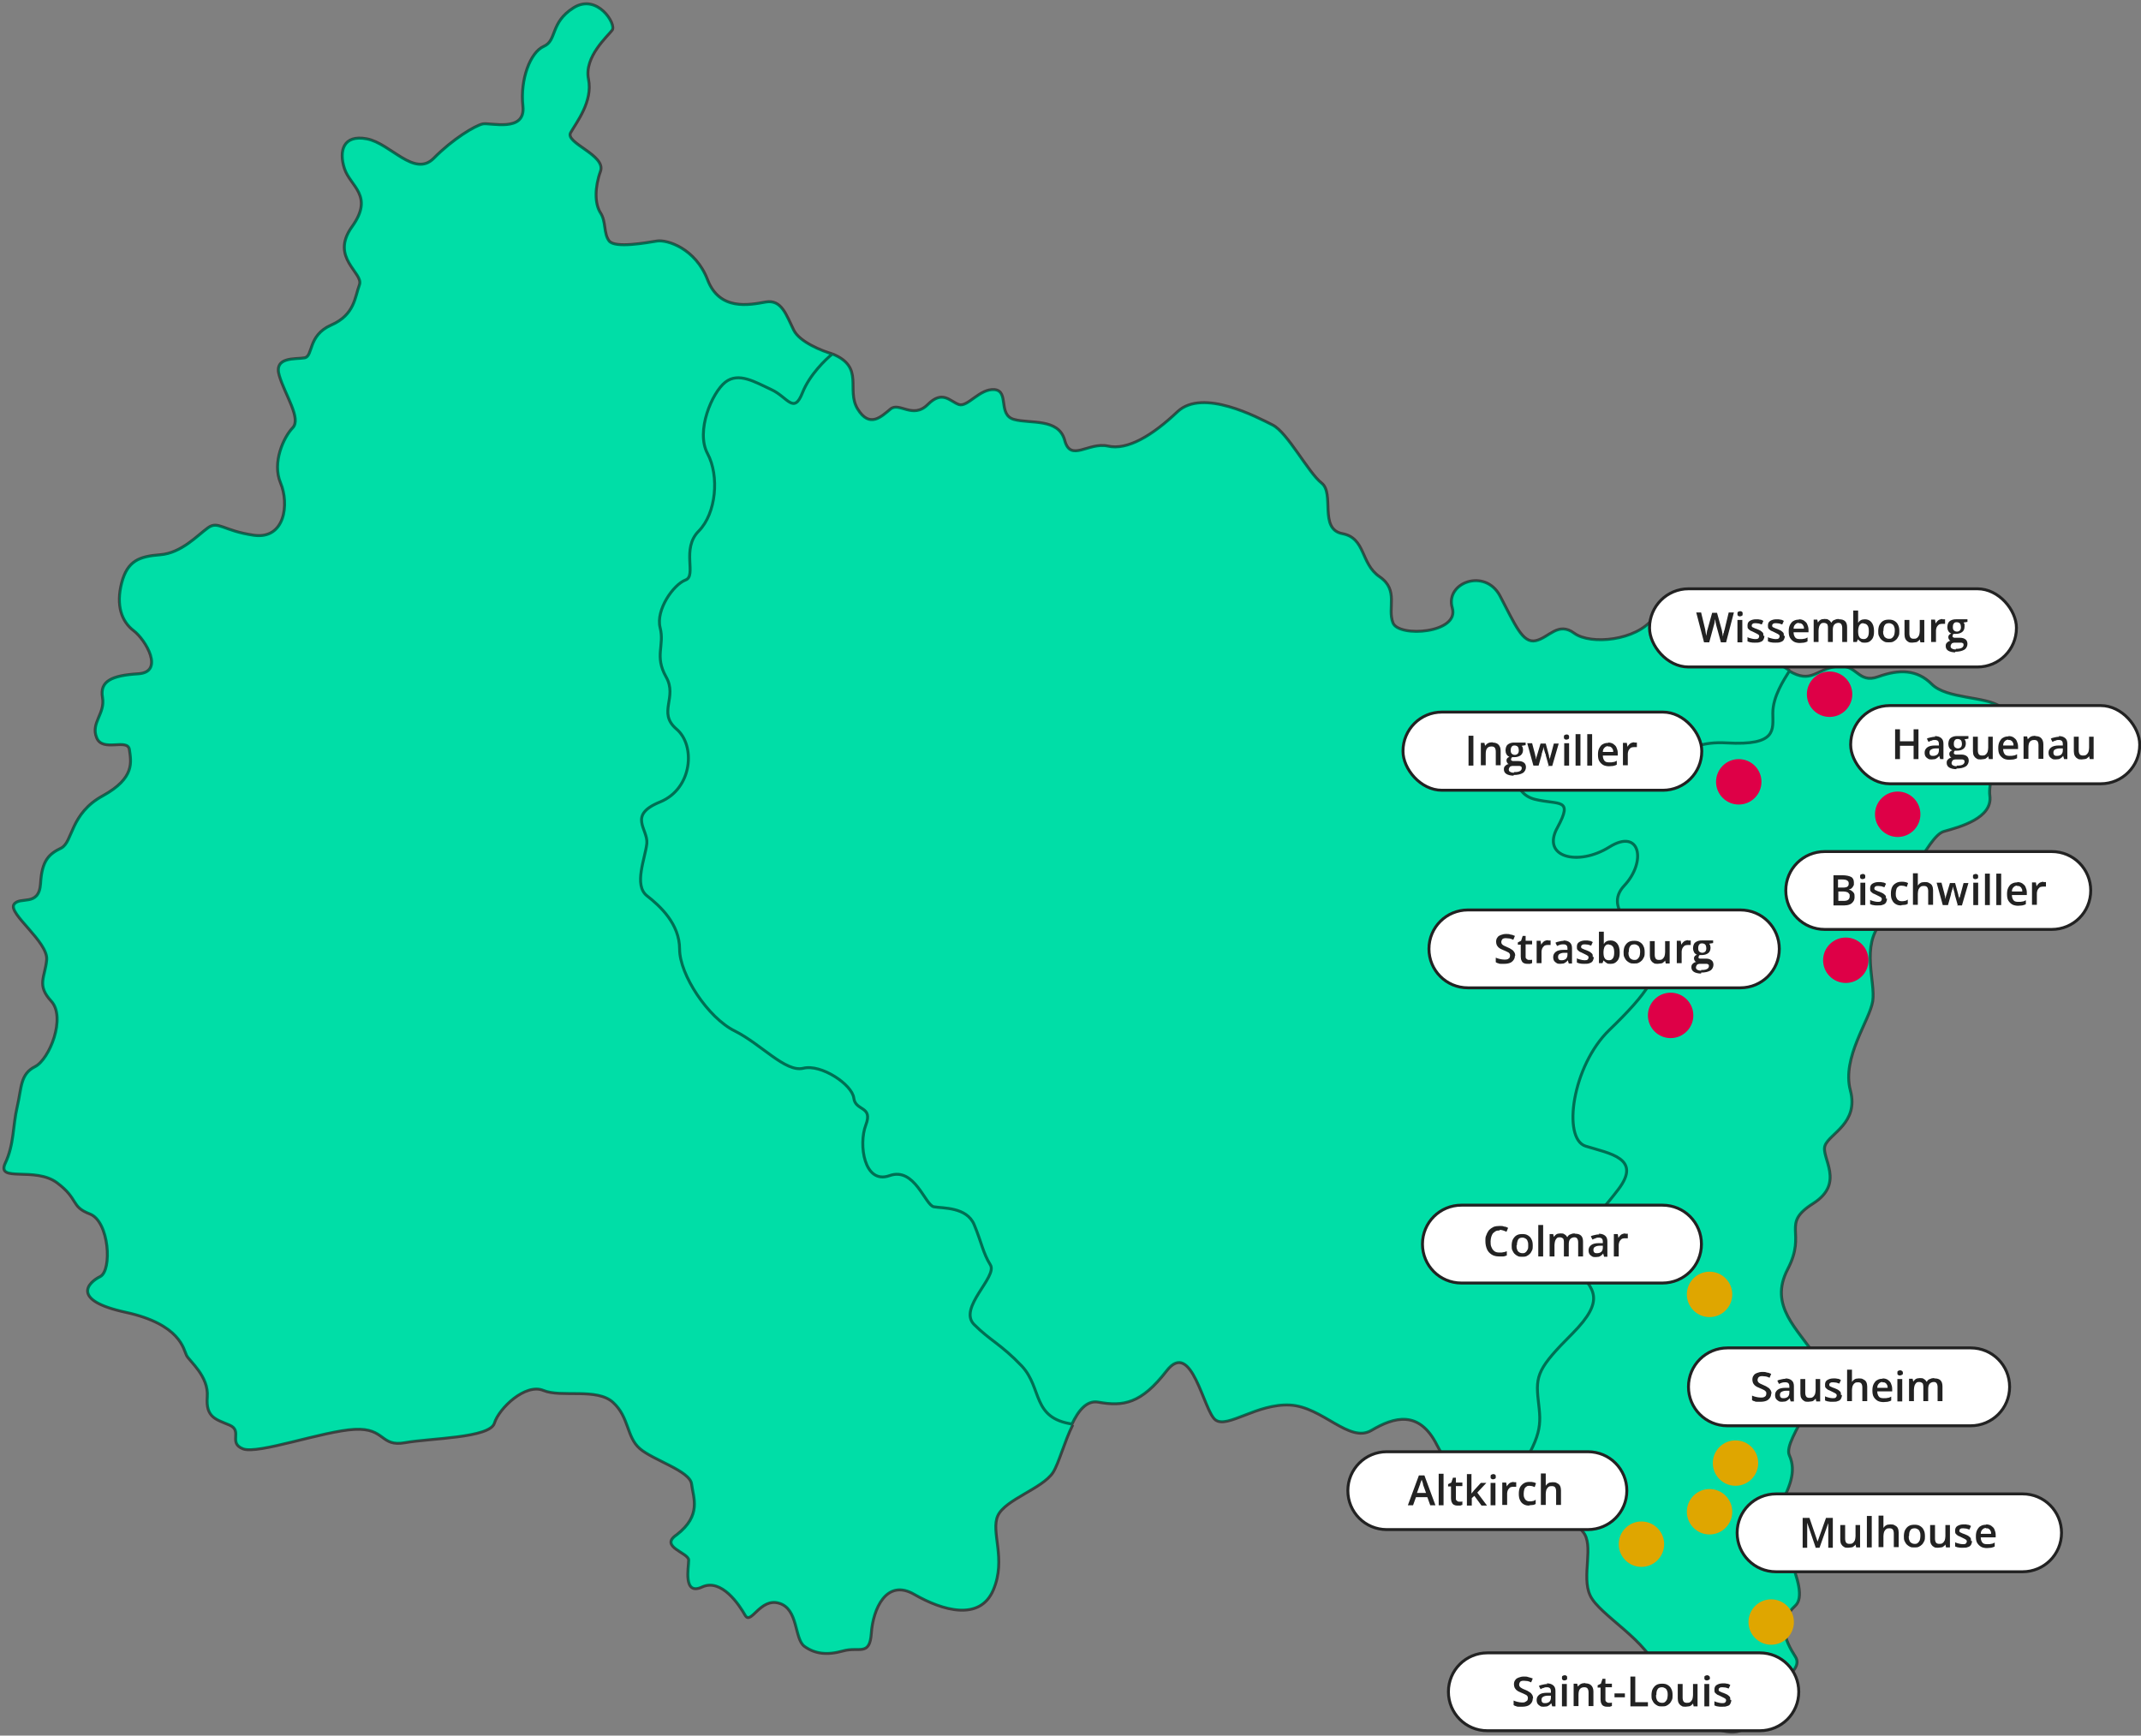 <?xml version="1.0" encoding="UTF-8"?> <svg xmlns="http://www.w3.org/2000/svg" id="Calque_1" version="1.1" viewBox="0 0 660 535"><rect x="0" y="0" width="660" height="535" fill="#808080" stroke="none"/><defs><style> .st0 { fill: #fff; } .st1 { fill: #222; } .st2 { fill: #de0047; } .st3 { stroke: #222; } .st3, .st4 { fill: none; stroke-width: .9px; } .st4 { stroke: #000; stroke-opacity: .5; } .st5 { fill: #00dea7; } .st6 { fill: #dfa600; } </style></defs><path class="st5" d="M244.7,101.8c1.8,3.7,8.7,6.4,11.9,7.3,10.1,4.1,4.1,11,7.8,17,3.7,6,7.3,2.3,10.1,0,2.7-2.3,6.9,3.2,11.5-1.4,4.6-4.6,6.9-.9,9.6,0,2.7.9,6.4-5,11-4.6,4.6.5.9,7.8,6,9.2,5,1.4,13.7-.5,15.6,6.4,1.8,6.9,7.3.5,13.3,1.8,6,1.4,13.7-3.2,21.5-10.6,7.8-7.3,24.7,1.8,29.3,4.1,4.6,2.3,11,14.7,15.1,17.9,4.1,3.2-.9,14.2,6.4,15.6,7.3,1.4,5.5,9.2,11.5,13.3,6,4.1,2.3,9.6,4.1,14.2,1.8,4.6,20.6,3.2,18.3-4.6-2.3-7.8,10.1-12.4,14.7-3.7,4.6,8.7,6.9,14.7,11,13.8,4.1-.9,6.9-6,11.9-2.3,5,3.7,19.2,2.3,24.3-4.6,5-6.9,10.5-8.7,16.5-3.7,6,5,0,12.8,10.5,13.8,10.5.9,8.2,1.8,15.1,6,6.9,4.1,8.2-.5,14.7-1.4,6.4-.9,6.4,5.5,12.8,3.2,6.4-2.3,11.9-2.3,16.5,2.3,4.6,4.6,16.5,3.7,21.1,6.9,4.6,3.2-4.1,20.6-3.2,27.5.9,6.9-9.2,9.6-14.2,11-5,1.4-12.8,20.7-19.2,28-6.4,7.3-1.8,18.4-2.7,24.3-.9,6-9.6,17.4-6.9,27.5,2.7,10.1-6.4,13.3-7.8,17-1.4,3.7,6.4,11.5-3.7,17.9-10.1,6.4-1.8,8.7-7.8,20.2-6,11.5,3.2,18.4,8.7,27.1,5.5,8.7-10.5,25.2-8.2,30.3,2.3,5,0,10.1-3.2,16.1-3.2,6,10.5,25.2,5,30.3-5.5,5-3.2,10.6,0,15.6,3.2,5-8.7,8.7-13.7,19.7-5,11-26.6-6-28.9-15.1-2.3-9.2-17.9-17.4-20.6-23.4-2.7-6,1.4-15.6-2.3-19.7-3.7-4.1-12.4-18.4-21.5-15.6-9.2,2.8-17.9,0-23.4-11-5.5-11-13.3-8.7-20.2-4.6-6.9,4.1-15.1-7.3-25.2-7.8-10.1-.5-19.2,7.3-22.9,4.6s-7.3-25.2-15.1-15.1c-7.8,10.1-13.3,11-21.1,9.6-3.5-.6-6.1,2.6-8.1,6.9-2.5,5.2-4.3,11.9-6.1,14.7-3.2,5-14.7,8.3-17,13.3-2.3,5,2.7,13.3-1.4,22.9-4.1,9.6-15.6,6.4-24.3,1.4-8.7-5-12.8,4.6-13.3,11.9-.5,7.3-3.7,4.1-8.7,5.5-5,1.4-8.7.9-11.9-1.4-3.2-2.3-1.8-11.5-7.8-13.3-6-1.8-8.7,6.9-10.5,3.7-1.8-3.2-7.3-11.5-13.3-8.7-6,2.8-4.1-6-4.1-8.3s-9.2-4.1-3.7-7.8c7.8-6,5-11.5,4.6-15.6-.5-4.1-11.9-7.3-16-11s-3.2-9.6-8.2-14.2c-5-4.6-16-1.4-21.5-3.7-5.5-2.3-13.7,5.5-15.1,10.1-1.4,4.6-19.7,4.6-27.5,6-7.8,1.4-6-4.6-15.6-4.1-9.6.5-29.8,7.8-34.4,6-4.6-1.8,0-5.5-4.1-7.3-4.1-1.8-7.3-2.3-6.9-8.7.5-6.4-5.5-11-6.4-12.8-.9-1.8-1.8-9.6-18.8-13.3-17-3.7-11.5-9.2-7.8-11,3.7-1.8,2.7-17-3.2-19.3-6-2.3-3.2-4.6-10.1-9.6s-18.8,0-16-6c2.7-6,2.3-11.5,3.7-17.4,1.4-6,.9-10.1,5.5-12.4,4.6-2.3,9.6-15.1,5-20.2s-1.8-7.3-1.4-12.8c.5-5.5-11.9-14.2-10.1-17,1.8-2.8,7.8.9,8.2-6.4.5-7.3,2.7-9.2,6.4-11,3.7-1.8,2.7-10.6,12.8-16.1,10.1-5.5,8.7-10.6,8.2-14.2-.5-3.7-8.2.9-10.1-3.7-1.8-4.6,2.7-7.3,1.8-12.4-.9-5,2.7-6.9,11-7.3,8.2-.5,2.3-10.6-1.4-13.3-3.7-2.8-5.5-7.8-3.7-14.7,1.8-6.9,5.5-8.3,11.9-8.7,6.4-.5,11.5-6,14.7-8.3,3.2-2.3,4.6.9,14.2,2.3,9.6,1.4,11-9.6,8.2-16.1-2.7-6.4.9-14.2,3.7-17,2.7-2.8-2.3-10.1-4.1-16.1-1.8-6,5-5,7.8-5.5,2.7-.5.9-6.9,8.2-10.1,7.3-3.2,7.3-8.7,8.7-12.4,1.4-3.7-9.2-8.3-2.3-17.9,6.9-9.6-.5-12.4-2.3-17.9-1.8-5.5-.5-10.6,6.9-9.2,7.3,1.4,14.7,11.9,20.6,6,6-6,12.8-10.1,15.1-10.6,2.3-.5,13.3,2.8,12.4-5.5-.9-8.3,2.3-16.5,6.4-18.4,4.1-1.8,1.8-7.3,9.2-11.9,7.3-4.6,13.3,5,11.9,6.9-1.4,1.8-8.7,8.3-7.3,15.1,1.4,6.9-3.7,13.3-5.5,16.5-1.8,3.2,11,6.9,9.2,11.9-1.8,5-1.8,10.1,0,12.8,1.8,2.8.9,6.4,2.7,8.7,1.8,2.3,11.5.5,14.7,0s11.9,2.3,15.6,11.9c3.6,9.5,12.5,7.9,17.6,6.9h.2c5-1,6.4,4.1,8.7,8.7Z"></path><path class="st4" d="M256.6,109.1c-3.2-.9-10.1-3.7-11.9-7.3-2.3-4.6-3.7-9.6-8.7-8.7-5,.9-14.2,2.8-17.9-6.9-3.7-9.6-12.4-12.4-15.6-11.9s-12.8,2.3-14.7,0c-1.8-2.3-.9-6-2.7-8.7-1.8-2.8-1.8-7.8,0-12.8,1.8-5-11-8.7-9.2-11.9,1.8-3.2,6.9-9.6,5.5-16.5-1.4-6.9,6-13.3,7.3-15.1,1.4-1.8-4.6-11.5-11.9-6.9-7.3,4.6-5,10.1-9.2,11.9-4.1,1.8-7.3,10.1-6.4,18.4.9,8.3-10.1,5-12.4,5.5-2.3.5-9.2,4.6-15.1,10.6-6,6-13.3-4.6-20.6-6-7.3-1.4-8.7,3.7-6.9,9.2,1.8,5.5,9.2,8.3,2.3,17.9-6.9,9.6,3.7,14.2,2.3,17.9-1.4,3.7-1.4,9.2-8.7,12.4-7.3,3.2-5.5,9.6-8.2,10.1-2.7.5-9.6-.5-7.8,5.5,1.8,6,6.9,13.3,4.1,16.1-2.7,2.8-6.4,10.6-3.7,17,2.7,6.4,1.4,17.4-8.2,16.1-9.6-1.4-11-4.6-14.2-2.3-3.2,2.3-8.2,7.8-14.7,8.3-6.4.5-10.1,1.8-11.9,8.7-1.8,6.9,0,11.9,3.7,14.7,3.7,2.8,9.6,12.8,1.4,13.3-8.2.5-11.9,2.3-11,7.3.9,5-3.7,7.8-1.8,12.4,1.8,4.6,9.6,0,10.1,3.7.5,3.7,1.8,8.7-8.2,14.2-10.1,5.5-9.2,14.2-12.8,16.1-3.7,1.8-6,3.7-6.4,11-.5,7.3-6.4,3.7-8.2,6.4-1.8,2.8,10.5,11.5,10.1,17-.5,5.5-3.2,7.8,1.4,12.8s-.5,17.9-5,20.2c-4.6,2.3-4.1,6.4-5.5,12.4-1.4,6-.9,11.5-3.7,17.4-2.7,6,9.2.9,16,6s4.1,7.3,10.1,9.6c6,2.3,6.9,17.4,3.2,19.3-3.7,1.8-9.2,7.3,7.8,11,17,3.7,17.9,11.5,18.8,13.3.9,1.8,6.9,6.4,6.4,12.8-.5,6.4,2.7,6.9,6.9,8.7,4.1,1.8-.5,5.5,4.1,7.3,4.6,1.8,24.7-5.5,34.4-6,9.6-.5,7.8,5.5,15.6,4.1,7.8-1.4,26.1-1.4,27.5-6,1.4-4.6,9.6-12.4,15.1-10.1,5.5,2.3,16.5-.9,21.5,3.7,5,4.6,4.1,10.6,8.2,14.2s15.6,6.9,16,11c.5,4.1,3.2,9.6-4.6,15.6-5.5,3.7,3.7,5.5,3.7,7.8s-1.8,11,4.1,8.3c6-2.8,11.5,5.5,13.3,8.7,1.8,3.2,4.6-5.5,10.5-3.7,6,1.8,4.6,11,7.8,13.3,3.2,2.3,6.9,2.8,11.9,1.4,5-1.4,8.2,1.8,8.7-5.5.5-7.3,4.6-17,13.3-11.9,8.7,5,20.2,8.3,24.3-1.4,4.1-9.6-.9-17.9,1.4-22.9,2.3-5,13.7-8.3,17-13.3,1.8-2.8,3.5-9.5,6.1-14.7M256.6,109.1c10.1,4.1,4.1,11,7.8,17,3.7,6,7.3,2.3,10.1,0,2.7-2.3,6.9,3.2,11.5-1.4,4.6-4.6,6.9-.9,9.6,0,2.7.9,6.4-5,11-4.6,4.6.5.9,7.8,6,9.2,5,1.4,13.7-.5,15.6,6.4,1.8,6.9,7.3.5,13.3,1.8,6,1.4,13.7-3.2,21.5-10.6,7.8-7.3,24.7,1.8,29.3,4.1,4.6,2.3,11,14.7,15.1,17.9,4.1,3.2-.9,14.2,6.4,15.6,7.3,1.4,5.5,9.2,11.5,13.3,6,4.1,2.3,9.6,4.1,14.2,1.8,4.6,20.6,3.2,18.3-4.6-2.3-7.8,10.1-12.4,14.7-3.7,4.6,8.7,6.9,14.7,11,13.8,4.1-.9,6.9-6,11.9-2.3,5,3.7,19.2,2.3,24.3-4.6,5-6.9,10.5-8.7,16.5-3.7,6,5,0,12.8,10.5,13.8,10.5.9,8.2,1.8,15.1,6M256.6,109.1c-2.1,1.7-7,6.4-9.2,11.9-2.7,6.9-4.6,1.4-9.6-.9-5-2.3-10.1-5.5-14.2-2.3-4.1,3.2-9.2,15.1-5.5,22,3.7,6.9,2.7,18.4-2.7,23.9-5.5,5.5-.5,13.8-4.1,15.1-3.7,1.4-9.2,9.2-7.8,14.7,1.4,5.5-1.8,8.7,1.8,15.1,3.7,6.4-2.7,11,3.2,16.1,6,5,5,18.4-5,22.5-10.1,4.1-3.7,8.3-4.1,12.8-.5,4.6-4.1,12.8,0,16.1,4.1,3.2,10.1,8.7,10.1,16.5s8.7,21.1,17,25.2c8.2,4.1,15.6,12.8,21.1,11.5,5.5-1.4,15.1,5,15.6,9.2.5,4.1,6,2.3,3.7,8.3-2.3,6-.5,18.4,7.3,15.6,7.8-2.8,11,9.2,13.7,9.6,2.7.5,10.1,0,12.4,5.5,2.3,5.5,2.7,8.7,5,12.4,2.3,3.7-10.1,13.3-5,18.4,5,5,8.2,6,14.7,12.8,6.4,6.9,3,16.1,15.7,17.9M466.4,456.5c-9.2,2.8-17.9,0-23.4-11-5.5-11-13.3-8.7-20.2-4.6-6.9,4.1-15.1-7.3-25.2-7.8-10.1-.5-19.2,7.3-22.9,4.6s-7.3-25.2-15.1-15.1c-7.8,10.1-13.3,11-21.1,9.6-3.5-.6-6.1,2.6-8.1,6.9M466.4,456.5c9.2-2.8,17.9,11.5,21.5,15.6,3.7,4.1-.5,13.8,2.3,19.7,2.7,6,18.3,14.2,20.6,23.4,2.3,9.2,23.8,26.2,28.9,15.1,5-11,17-14.7,13.7-19.7-3.2-5-5.5-10.6,0-15.6,5.5-5-8.2-24.3-5-30.3,3.2-6,5.5-11,3.2-16.1-2.3-5,13.7-21.6,8.2-30.3-5.5-8.7-14.7-15.6-8.7-27.1,6-11.5-2.3-13.8,7.8-20.2,10.1-6.4,2.3-14.2,3.7-17.9,1.4-3.7,10.5-6.9,7.8-17-2.7-10.1,6-21.6,6.9-27.5.9-6-3.7-17,2.7-24.3,6.4-7.3,14.2-26.6,19.2-28,5-1.4,15.1-4.1,14.2-11-.9-6.9,7.8-24.3,3.2-27.5-4.6-3.2-16.5-2.3-21.1-6.9-4.6-4.6-10.1-4.6-16.5-2.3-6.4,2.3-6.4-4.1-12.8-3.2-6.4.9-7.8,5.5-14.7,1.4M466.4,456.5c9.2-14.2,8.7-17,7.8-24.8-.9-7.8,0-10.1,10.5-20.6,10.5-10.6,6.4-13.8,1.4-19.7-5-6,5.5-15.1,12.8-24.8,7.3-9.6-2.7-11-10.1-13.3-7.3-2.3-4.1-24.8,7.3-35.8s17-18.4,13.3-24.3c-3.7-6-15.6-12.8-8.7-20.2,6.9-7.3,5-17.9-4.6-11.9-9.6,6-21.1,3.2-16-6,5-9.2.5-6.9-6.9-8.7-7.3-1.8-7.3-10.6-4.1-20.2,3.2-9.6,28.4-6.4,38.9,2.8,10.5,9.2,8.7-.9,24.3,0,15.6.9,14.2-4.1,14.2-9.2s3.4-10.2,5-12.8"></path><circle class="st6" cx="535" cy="451" r="7"></circle><circle class="st6" cx="527" cy="399" r="7"></circle><circle class="st2" cx="569" cy="296" r="7"></circle><circle class="st2" cx="515" cy="313" r="7"></circle><circle class="st2" cx="585" cy="251" r="7"></circle><circle class="st2" cx="564" cy="214" r="7"></circle><circle class="st2" cx="536" cy="241" r="7"></circle><circle class="st6" cx="527" cy="466" r="7"></circle><circle class="st6" cx="506" cy="476" r="7"></circle><circle class="st6" cx="546" cy="500" r="7"></circle><path class="st0" d="M450.5,371.5h62c6.7,0,12,5.4,12,12h0c0,6.7-5.4,12-12,12h-62c-6.7,0-12-5.4-12-12h0c0-6.7,5.4-12,12-12Z"></path><path class="st1" d="M462.3,379.3c-.4,0-.8,0-1.2.2-.3.2-.6.4-.9.7-.2.3-.4.7-.5,1.1-.1.4-.2.9-.2,1.4s0,1.3.3,1.8c.2.5.5.9.9,1.2.4.3.9.4,1.6.4s.8,0,1.1-.1c.4,0,.7-.2,1.1-.3v1.3c-.4.1-.7.3-1.1.3-.4,0-.8,0-1.3,0-.9,0-1.7-.2-2.3-.6-.6-.4-1.1-.9-1.4-1.6-.3-.7-.5-1.5-.5-2.5s0-1.3.3-1.9c.2-.6.5-1.1.8-1.5.4-.4.8-.7,1.4-1,.5-.2,1.2-.3,1.9-.3s.9,0,1.4.2c.4,0,.9.2,1.2.4l-.5,1.2c-.3-.1-.6-.3-1-.4-.3-.1-.7-.2-1.1-.2ZM472.5,383.9c0,.6,0,1.1-.2,1.5-.2.4-.4.8-.7,1.1-.3.3-.6.5-1,.7-.4.2-.9.2-1.4.2s-.9,0-1.3-.2c-.4-.2-.7-.4-1-.7-.3-.3-.5-.7-.7-1.1-.2-.4-.2-1-.2-1.5s.1-1.4.4-1.9c.3-.5.6-.9,1.1-1.2.5-.3,1.1-.4,1.8-.4s1.2.1,1.7.4c.5.3.9.7,1.1,1.2.3.5.4,1.2.4,1.9ZM467.5,383.9c0,.5,0,.9.2,1.3.1.4.3.6.6.8.3.2.6.3,1,.3s.7,0,1-.3c.3-.2.4-.5.6-.8s.2-.8.2-1.3,0-.9-.2-1.3c-.1-.4-.3-.6-.6-.8-.3-.2-.6-.3-1-.3-.6,0-1.1.2-1.3.6s-.4,1-.4,1.8ZM475.7,387.3h-1.5v-9.7h1.5v9.7ZM485.6,380.3c.8,0,1.4.2,1.8.6.4.4.6,1,.6,1.9v4.5h-1.5v-4.3c0-.5-.1-.9-.3-1.2-.2-.3-.5-.4-.9-.4s-1,.2-1.3.6c-.3.4-.4.9-.4,1.6v3.7h-1.5v-4.3c0-.4,0-.6-.1-.9,0-.2-.2-.4-.4-.5-.2-.1-.4-.2-.7-.2-.4,0-.7,0-1,.3-.2.2-.4.5-.5.8-.1.4-.2.8-.2,1.3v3.5h-1.5v-6.9h1.1l.2.9h0c.1-.2.3-.4.5-.6.2-.2.4-.3.7-.4.3,0,.5-.1.8-.1.5,0,1,0,1.3.3.4.2.6.5.8.8h.1c.2-.4.5-.7.9-.8.4-.2.8-.3,1.2-.3ZM492.8,380.3c.9,0,1.5.2,2,.6.5.4.7,1,.7,1.8v4.7h-1l-.3-1h0c-.2.2-.4.5-.6.6-.2.2-.5.3-.7.4-.3,0-.6.1-1,.1s-.8,0-1.1-.2c-.3-.2-.6-.4-.8-.7-.2-.3-.3-.7-.3-1.2,0-.7.3-1.2.8-1.6.5-.4,1.3-.6,2.4-.6h1.2v-.4c0-.5-.1-.8-.3-1-.2-.2-.5-.3-.9-.3s-.7,0-1,.2c-.3.1-.6.2-1,.4l-.5-1c.3-.2.7-.3,1.2-.4.4-.1.9-.2,1.4-.2ZM494,384h-.9c-.7,0-1.2.2-1.5.4-.3.2-.4.5-.4.9s.1.6.3.8c.2.2.5.2.8.2.5,0,.9-.1,1.3-.4.3-.3.5-.7.5-1.3v-.6ZM501,380.3c.1,0,.2,0,.4,0,.1,0,.3,0,.4,0v1.4c-.2,0-.3,0-.5,0-.1,0-.2,0-.3,0-.3,0-.5,0-.8.1-.2,0-.4.2-.6.4-.2.2-.3.4-.4.6-.1.3-.2.6-.2.9v3.6h-1.5v-6.9h1.2l.2,1.2h0c.1-.2.3-.5.5-.7.2-.2.4-.4.7-.5.3-.1.6-.2.9-.2Z"></path><path class="st3" d="M450.5,371.5h62c6.7,0,12,5.4,12,12h0c0,6.7-5.4,12-12,12h-62c-6.7,0-12-5.4-12-12h0c0-6.7,5.4-12,12-12Z"></path><path class="st0" d="M532.5,415.5h75c6.7,0,12,5.4,12,12h0c0,6.7-5.4,12-12,12h-75c-6.7,0-12-5.4-12-12h0c0-6.7,5.4-12,12-12Z"></path><path class="st1" d="M546,429.5c0,.5-.1,1-.4,1.4-.3.4-.6.7-1.1.9-.5.2-1.1.3-1.8.3s-.7,0-1,0c-.3,0-.6,0-.9-.2-.3,0-.5-.2-.7-.3v-1.4c.4.2.8.3,1.2.4.5.1.9.2,1.4.2s.7,0,1-.1c.3-.1.5-.3.6-.4.1-.2.2-.4.2-.7s0-.5-.2-.7-.4-.4-.7-.5c-.3-.2-.7-.3-1.1-.5-.3-.1-.6-.3-.9-.4-.3-.2-.5-.3-.7-.5-.2-.2-.4-.5-.5-.7-.1-.3-.2-.6-.2-1s.1-1,.4-1.3c.2-.4.6-.6,1.1-.8.5-.2,1-.3,1.6-.3s.9,0,1.4.2c.4,0,.8.2,1.3.4l-.5,1.2c-.4-.2-.7-.3-1.1-.4-.3,0-.7-.1-1.1-.1s-.6,0-.8.1-.4.2-.5.4c-.1.2-.2.4-.2.6s0,.5.2.7c.1.2.3.3.6.5.3.1.6.3,1.1.5.5.2.9.4,1.3.7.4.2.6.5.8.8.2.3.3.7.3,1.2ZM550.3,424.9c.9,0,1.5.2,2,.6.5.4.7,1,.7,1.8v4.7h-1l-.3-1h0c-.2.3-.4.5-.6.6-.2.2-.5.3-.7.4-.3,0-.6.1-1,.1s-.8,0-1.1-.2c-.3-.2-.6-.4-.8-.7-.2-.3-.3-.7-.3-1.2,0-.7.3-1.2.8-1.6.5-.4,1.3-.6,2.4-.6h1.2v-.4c0-.5-.1-.8-.3-1-.2-.2-.5-.3-.9-.3s-.7,0-1,.1c-.3.1-.6.2-1,.4l-.5-1c.3-.2.7-.3,1.2-.4.4-.1.9-.2,1.4-.2ZM551.5,428.7h-.9c-.7,0-1.2.2-1.5.4-.3.2-.4.5-.4.9s.1.6.3.8c.2.2.5.2.8.2.5,0,.9-.1,1.3-.4.3-.3.5-.7.5-1.3v-.6ZM561.1,425.1v6.9h-1.2l-.2-.9h0c-.1.2-.3.4-.6.6-.2.2-.5.3-.8.3-.3,0-.6.1-.9.1-.5,0-1,0-1.3-.3-.4-.2-.6-.5-.8-.8s-.3-.9-.3-1.4v-4.5h1.5v4.2c0,.5.1.9.3,1.2.2.3.6.4,1,.4s.8,0,1.1-.3c.3-.2.4-.5.6-.8.1-.4.2-.8.2-1.3v-3.4h1.5ZM567.8,430c0,.5-.1.8-.3,1.2-.2.3-.5.6-1,.7-.4.2-.9.2-1.6.2s-.9,0-1.3-.1c-.3,0-.7-.2-1-.3v-1.3c.3.2.7.3,1.1.4.4.1.8.2,1.2.2s.8,0,1-.2c.2-.2.3-.4.3-.6s0-.3-.1-.4c0-.1-.2-.2-.5-.4-.2-.1-.6-.3-1-.5-.4-.2-.8-.4-1.1-.5-.3-.2-.5-.4-.7-.6-.2-.2-.2-.6-.2-1,0-.6.2-1.1.7-1.4.5-.3,1.1-.5,1.9-.5s.8,0,1.2.1c.4,0,.8.2,1.1.4l-.5,1.1c-.3-.1-.6-.2-.9-.3-.3,0-.6-.1-1-.1s-.7,0-.9.2c-.2.1-.3.3-.3.5s0,.3.1.4c0,.1.3.2.5.3.2.1.6.3,1,.4.4.2.8.3,1.1.5.3.2.5.4.7.6.2.2.2.6.2,1ZM570.9,422.3v2.4c0,.3,0,.5,0,.7,0,.2,0,.4,0,.6h0c.1-.2.3-.4.5-.6.2-.2.5-.3.7-.4.3,0,.6-.1.9-.1.5,0,1,0,1.4.3.4.2.7.4.9.8.2.4.3.9.3,1.4v4.5h-1.5v-4.2c0-.5-.1-.9-.3-1.2-.2-.3-.6-.4-1-.4s-.8,0-1.1.3c-.3.2-.4.5-.6.8-.1.4-.2.8-.2,1.3v3.4h-1.5v-9.7h1.5ZM580.3,424.9c.6,0,1.1.1,1.6.4.4.3.8.6,1,1.1.2.5.4,1,.4,1.7v.8h-4.6c0,.7.2,1.2.5,1.6.3.4.8.5,1.5.5s.8,0,1.2-.1c.4,0,.7-.2,1.1-.4v1.2c-.3.2-.7.3-1.1.4-.4,0-.8.1-1.3.1s-1.3-.1-1.8-.4c-.5-.3-.9-.7-1.2-1.2-.3-.5-.4-1.2-.4-2s.1-1.4.4-2c.3-.5.6-1,1.1-1.2.5-.3,1-.4,1.7-.4ZM580.3,426c-.5,0-.8.2-1.1.5-.3.3-.5.7-.5,1.3h3.2c0-.3,0-.7-.2-.9-.1-.3-.3-.5-.5-.6-.2-.2-.5-.2-.9-.2ZM586.4,425.1v6.9h-1.5v-6.9h1.5ZM585.7,422.4c.2,0,.4,0,.6.2.2.1.3.3.3.6s0,.5-.3.6c-.2.1-.4.2-.6.2s-.4,0-.6-.2c-.2-.1-.2-.3-.2-.6s0-.5.2-.6c.2-.1.4-.2.6-.2ZM596.4,424.9c.8,0,1.4.2,1.8.6.4.4.6,1,.6,1.9v4.5h-1.5v-4.3c0-.5-.1-.9-.3-1.2-.2-.3-.5-.4-.9-.4s-1,.2-1.3.6c-.3.4-.4.9-.4,1.6v3.7h-1.5v-4.3c0-.3,0-.6-.1-.9,0-.2-.2-.4-.4-.5-.2-.1-.4-.2-.7-.2-.4,0-.7,0-1,.3-.2.2-.4.5-.5.8-.1.4-.2.8-.2,1.3v3.5h-1.5v-6.9h1.1l.2.9h0c.1-.2.3-.4.5-.6.2-.2.4-.3.7-.4.3,0,.5-.1.8-.1.5,0,1,0,1.3.3.4.2.6.5.8.8h.1c.2-.4.5-.7.9-.8.4-.2.8-.3,1.2-.3Z"></path><path class="st3" d="M532.5,415.5h75c6.7,0,12,5.4,12,12h0c0,6.7-5.4,12-12,12h-75c-6.7,0-12-5.4-12-12h0c0-6.7,5.4-12,12-12Z"></path><path class="st0" d="M452.5,280.5h84c6.7,0,12,5.4,12,12h0c0,6.7-5.4,12-12,12h-84c-6.7,0-12-5.4-12-12h0c0-6.7,5.4-12,12-12Z"></path><path class="st1" d="M467,294.5c0,.5-.1,1-.4,1.4-.3.4-.6.7-1.1.9-.5.2-1.1.3-1.8.3s-.7,0-1,0c-.3,0-.6,0-.9-.2-.3,0-.5-.2-.7-.3v-1.4c.4.2.8.3,1.2.4.5.1.9.2,1.4.2s.7,0,1-.1c.3-.1.4-.3.6-.4.1-.2.2-.4.2-.7s0-.5-.2-.7c-.1-.2-.4-.4-.7-.5-.3-.2-.7-.3-1.1-.5-.3-.1-.6-.3-.9-.4-.3-.2-.5-.3-.7-.5-.2-.2-.4-.5-.5-.7-.1-.3-.2-.6-.2-1s.1-1,.4-1.3c.2-.4.6-.6,1.1-.8.5-.2,1-.3,1.6-.3s.9,0,1.4.2c.4,0,.8.2,1.3.4l-.5,1.2c-.4-.2-.7-.3-1.1-.4-.4,0-.7-.1-1.1-.1s-.6,0-.8.1c-.2,0-.4.2-.5.4-.1.2-.2.4-.2.6s0,.5.2.7c.1.2.3.3.6.5.3.1.6.3,1.1.5.5.2.9.4,1.3.7.4.2.6.5.8.8.2.3.3.7.3,1.2ZM471.2,295.9c.2,0,.4,0,.6,0,.2,0,.4,0,.5-.1v1.1c-.2,0-.4.1-.6.2-.3,0-.5,0-.8,0s-.7,0-1.1-.2c-.3-.1-.6-.4-.7-.7-.2-.3-.3-.8-.3-1.3v-3.7h-.9v-.7l1-.5.5-1.5h.9v1.5h2v1.1h-2v3.7c0,.4,0,.6.3.8.2.2.4.3.7.3ZM477.2,289.9c.1,0,.2,0,.4,0,.1,0,.3,0,.4,0v1.4c-.2,0-.3,0-.5,0-.1,0-.2,0-.3,0-.3,0-.5,0-.8.1-.2,0-.4.2-.6.4-.2.2-.3.4-.4.6-.1.3-.2.6-.2.9v3.6h-1.5v-6.9h1.2l.2,1.2h0c.1-.2.3-.5.5-.7.2-.2.4-.4.7-.5.3-.1.6-.2.9-.2ZM481.9,289.9c.9,0,1.5.2,2,.6.5.4.7,1,.7,1.8v4.7h-1l-.3-1h0c-.2.3-.4.5-.6.6-.2.2-.5.3-.7.4-.3,0-.6.1-1,.1s-.8,0-1.1-.2c-.3-.2-.6-.4-.8-.7-.2-.3-.3-.7-.3-1.2,0-.7.3-1.2.8-1.6.5-.4,1.3-.6,2.4-.6h1.2v-.4c0-.5-.1-.8-.3-1-.2-.2-.5-.3-.9-.3s-.7,0-1,.1c-.3.1-.6.2-1,.4l-.5-1c.3-.2.7-.3,1.2-.4.4-.1.9-.2,1.4-.2ZM483.1,293.7h-.9c-.7,0-1.2.2-1.5.4-.3.2-.4.5-.4.9s.1.6.3.8c.2.2.5.2.8.2.5,0,.9-.1,1.3-.4.3-.3.5-.7.5-1.3v-.6ZM491.3,295c0,.5-.1.8-.3,1.2-.2.3-.5.6-1,.7-.4.2-.9.2-1.6.2s-.9,0-1.3-.1c-.3,0-.7-.2-1-.3v-1.3c.3.2.7.3,1.1.4.4.1.8.2,1.2.2s.8,0,1-.2c.2-.2.3-.4.3-.6s0-.3-.1-.4c0-.1-.2-.2-.5-.4-.2-.1-.6-.3-1-.5-.4-.2-.8-.4-1.1-.5-.3-.2-.5-.4-.7-.6-.2-.2-.2-.6-.2-1,0-.6.2-1.1.7-1.4.5-.3,1.1-.5,1.9-.5s.8,0,1.2.1c.4,0,.8.2,1.1.4l-.5,1.1c-.3-.1-.6-.2-.9-.3-.3,0-.6-.1-1-.1s-.7,0-.9.2c-.2.1-.3.3-.3.5s0,.3.1.4c0,.1.3.2.5.3.2.1.6.3,1,.4.4.2.8.3,1.1.5.3.2.5.4.7.6.2.2.2.6.2,1ZM494.4,287.3v2.3c0,.3,0,.5,0,.8,0,.3,0,.5,0,.6h0c.2-.3.4-.6.8-.8.3-.2.8-.3,1.3-.3.8,0,1.5.3,2,.9.5.6.8,1.5.8,2.7s-.1,1.4-.3,2c-.2.5-.6.9-1,1.2-.4.3-.9.4-1.5.4s-1,0-1.3-.3c-.3-.2-.6-.4-.8-.7h-.1l-.3.8h-1.1v-9.7h1.5ZM496,291.1c-.4,0-.7,0-1,.3-.2.2-.4.4-.5.8-.1.3-.2.7-.2,1.3h0c0,.9.1,1.5.4,1.9.2.4.7.6,1.3.6s.9-.2,1.2-.6c.3-.4.4-1,.4-1.8s-.1-1.4-.4-1.8c-.3-.4-.7-.6-1.2-.6ZM507,293.5c0,.6,0,1.1-.2,1.5-.2.4-.4.8-.7,1.1-.3.3-.6.5-1,.7-.4.2-.9.2-1.4.2s-.9,0-1.3-.2c-.4-.2-.7-.4-1-.7-.3-.3-.5-.7-.7-1.1-.2-.4-.2-1-.2-1.5s.1-1.4.4-1.9c.3-.5.6-.9,1.1-1.2.5-.3,1.1-.4,1.8-.4s1.2.1,1.7.4c.5.3.9.7,1.1,1.2.3.5.4,1.2.4,1.9ZM502,293.5c0,.5,0,.9.2,1.3.1.4.3.6.6.8.3.2.6.3,1,.3s.7,0,1-.3c.3-.2.4-.5.6-.8.1-.4.2-.8.2-1.3s0-.9-.2-1.3c-.1-.4-.3-.6-.6-.8-.3-.2-.6-.3-1-.3-.6,0-1.1.2-1.3.6-.3.4-.4,1-.4,1.8ZM514.7,290.1v6.9h-1.2l-.2-.9h0c-.1.2-.3.4-.6.6-.2.2-.5.3-.8.3-.3,0-.6.1-.9.1-.5,0-1,0-1.3-.3-.4-.2-.6-.5-.8-.8-.2-.4-.3-.9-.3-1.4v-4.5h1.5v4.2c0,.5.1.9.3,1.2.2.3.6.4,1,.4s.8,0,1.1-.3c.3-.2.4-.5.6-.8.1-.4.2-.8.2-1.3v-3.4h1.5ZM520.4,289.9c.1,0,.2,0,.4,0,.1,0,.3,0,.4,0v1.4c-.2,0-.3,0-.5,0-.1,0-.2,0-.3,0-.3,0-.5,0-.8.1-.2,0-.4.2-.6.4-.2.2-.3.4-.4.6-.1.3-.2.6-.2.9v3.6h-1.5v-6.9h1.2l.2,1.2h0c.1-.2.3-.5.5-.7.2-.2.4-.4.7-.5.3-.1.6-.2.9-.2ZM524.4,300.1c-.9,0-1.7-.2-2.2-.5-.5-.3-.8-.8-.8-1.4s.1-.8.4-1.1c.3-.3.6-.5,1.1-.6-.2,0-.4-.2-.5-.4-.1-.2-.2-.4-.2-.6s0-.5.2-.7c.1-.2.4-.4.7-.5-.4-.2-.7-.4-.9-.8-.2-.4-.3-.8-.3-1.2s.1-.9.3-1.3c.2-.4.5-.6.9-.8.4-.2.9-.3,1.5-.3s.3,0,.4,0c.1,0,.3,0,.4,0,.1,0,.2,0,.3,0h2.4v.8l-1.2.2c.1.2.2.3.3.5,0,.2.1.4.1.7,0,.7-.2,1.3-.7,1.7-.5.4-1.2.6-2,.6-.2,0-.4,0-.6,0-.1,0-.3.2-.3.3,0,.1-.1.2-.1.4s0,.2.1.3c0,0,.2.1.4.1.2,0,.4,0,.6,0h1.2c.8,0,1.3.2,1.7.5.4.3.6.8.6,1.4s-.3,1.4-1,1.8c-.7.4-1.6.6-2.8.6ZM524.4,299c.5,0,.9,0,1.3-.1.3-.1.6-.2.8-.4.2-.2.3-.4.3-.7s0-.4-.2-.5c-.1-.1-.3-.2-.5-.2-.2,0-.5,0-.8,0h-1.1c-.3,0-.5,0-.7.1-.2,0-.4.2-.5.4-.1.2-.2.4-.2.6s.1.6.4.7c.3.2.7.3,1.2.3ZM524.7,293.7c.4,0,.7-.1,1-.4.2-.2.3-.6.3-1s-.1-.8-.3-1.1c-.2-.2-.5-.4-1-.4s-.7.1-.9.4c-.2.2-.3.6-.3,1.1s.1.8.3,1c.2.2.5.4,1,.4Z"></path><path class="st3" d="M452.5,280.5h84c6.7,0,12,5.4,12,12h0c0,6.7-5.4,12-12,12h-84c-6.7,0-12-5.4-12-12h0c0-6.7,5.4-12,12-12Z"></path><rect class="st0" x="432.5" y="219.5" width="92.1" height="24.1" rx="12" ry="12"></rect><path class="st1" d="M452.7,236v-9.2h1.5v9.2h-1.5ZM460.1,228.9c.8,0,1.4.2,1.8.6.4.4.7,1,.7,1.9v4.5h-1.5v-4.2c0-.5-.1-.9-.3-1.2-.2-.3-.6-.4-1-.4-.7,0-1.1.2-1.4.6-.3.4-.4,1-.4,1.8v3.4h-1.5v-6.9h1.1l.2.9h0c.2-.2.3-.4.6-.6.2-.2.5-.3.8-.4.3,0,.6-.1.9-.1ZM466.6,239.1c-.9,0-1.7-.2-2.2-.5-.5-.3-.8-.8-.8-1.4s.1-.8.4-1.1c.3-.3.6-.5,1.1-.6-.2,0-.4-.2-.5-.4-.1-.2-.2-.4-.2-.6s0-.5.2-.7c.1-.2.4-.4.7-.5-.4-.2-.7-.4-.9-.8-.2-.3-.3-.8-.3-1.2s.1-.9.3-1.3c.2-.4.5-.6.9-.8.4-.2.9-.3,1.5-.3s.3,0,.4,0c.2,0,.3,0,.4,0,.1,0,.2,0,.3,0h2.4v.8l-1.2.2c.1.2.2.3.3.5,0,.2.1.4.1.7,0,.7-.2,1.3-.7,1.7-.5.4-1.2.6-2,.6-.2,0-.4,0-.6,0-.1,0-.3.2-.3.3,0,.1-.1.2-.1.4s0,.2.1.3c0,0,.2.1.4.2.2,0,.4,0,.6,0h1.2c.8,0,1.3.2,1.7.5.4.3.6.8.6,1.4s-.3,1.4-1,1.8c-.7.4-1.6.6-2.8.6ZM466.7,238c.5,0,.9,0,1.3-.1.3-.1.6-.2.8-.4.2-.2.3-.4.3-.7s0-.4-.2-.5c-.1-.1-.3-.2-.5-.2-.2,0-.5,0-.8,0h-1.1c-.3,0-.5,0-.7.1-.2,0-.4.2-.5.4-.1.2-.2.4-.2.6s.1.6.4.7c.3.2.7.3,1.2.3ZM466.9,232.7c.4,0,.7-.1,1-.4.2-.2.3-.6.3-1s-.1-.8-.3-1.1c-.2-.2-.5-.4-1-.4s-.7.1-.9.4c-.2.2-.3.6-.3,1.1s.1.8.3,1c.2.2.5.4,1,.4ZM477.4,236l-.9-3.2c0-.2,0-.4-.2-.6,0-.2-.1-.5-.2-.7,0-.2-.1-.5-.2-.7,0-.2,0-.4-.1-.5h0c0,.1,0,.3-.1.5,0,.2,0,.4-.2.7,0,.2-.1.5-.2.7,0,.2-.1.4-.1.6l-.9,3.2h-1.6l-1.9-6.9h1.5l.9,3.4c0,.2.1.5.2.8,0,.3.1.5.1.8,0,.2,0,.4,0,.6h0c0-.1,0-.3,0-.4,0-.2,0-.4.1-.5,0-.2,0-.4.1-.5,0-.2,0-.3.1-.4l1.1-3.7h1.6l1,3.7c0,.2,0,.4.1.6,0,.2.1.5.1.7,0,.2,0,.4,0,.6h0c0-.1,0-.3,0-.6,0-.2,0-.5.2-.8,0-.3.1-.5.2-.8l.9-3.4h1.5l-2,6.9h-1.6ZM483.7,229.1v6.9h-1.5v-6.9h1.5ZM482.9,226.4c.2,0,.4,0,.6.2.2.1.2.3.2.6s0,.5-.2.6c-.2.1-.4.2-.6.2s-.4,0-.6-.2c-.2-.1-.2-.3-.2-.6s0-.5.2-.6c.2-.1.4-.2.6-.2ZM487.2,236h-1.5v-9.7h1.5v9.7ZM490.8,236h-1.5v-9.7h1.5v9.7ZM495.7,228.9c.6,0,1.1.1,1.6.4.4.3.8.6,1,1.1.2.5.4,1,.4,1.7v.8h-4.6c0,.7.2,1.2.5,1.6.3.4.8.5,1.5.5s.8,0,1.2-.1c.4,0,.7-.2,1.1-.4v1.2c-.3.2-.7.3-1.1.4-.4,0-.8.1-1.3.1s-1.3-.1-1.8-.4c-.5-.3-.9-.7-1.2-1.2-.3-.5-.4-1.2-.4-2s.1-1.4.4-2c.3-.5.6-1,1.1-1.2.5-.3,1-.4,1.7-.4ZM495.7,230c-.5,0-.8.2-1.1.5-.3.3-.5.7-.5,1.3h3.2c0-.3,0-.7-.2-.9-.1-.3-.3-.5-.5-.6-.2-.2-.5-.2-.9-.2ZM503.8,228.9c.1,0,.2,0,.4,0,.1,0,.3,0,.4,0v1.4c-.2,0-.3,0-.5,0-.1,0-.2,0-.3,0-.3,0-.5,0-.8.1-.2,0-.4.2-.6.4-.2.2-.3.4-.4.6-.1.3-.2.6-.2.9v3.6h-1.5v-6.9h1.2l.2,1.2h0c.1-.2.3-.5.5-.7.2-.2.4-.4.7-.5.3-.1.6-.2.9-.2Z"></path><rect class="st3" x="432.5" y="219.5" width="92.1" height="24.1" rx="12" ry="12"></rect><rect class="st0" x="508.5" y="181.5" width="113.1" height="24.1" rx="12" ry="12"></rect><path class="st1" d="M534.5,188.8l-2.4,9.2h-1.6l-1.5-5.5c0-.1,0-.3-.1-.5s0-.4-.1-.6c0-.2,0-.4-.1-.5,0-.2,0-.3,0-.4,0,0,0,.2,0,.4,0,.2,0,.3-.1.5,0,.2,0,.4-.1.6,0,.2,0,.3-.1.5l-1.5,5.5h-1.6l-2.4-9.2h1.5l1.3,5.4c0,.2,0,.4.1.6,0,.2,0,.4.1.6,0,.2,0,.4.1.6,0,.2,0,.4,0,.5,0-.2,0-.3,0-.5,0-.2,0-.4.1-.6,0-.2,0-.4.1-.6,0-.2,0-.4.1-.5l1.5-5.4h1.5l1.5,5.4c0,.2,0,.3.1.5,0,.2,0,.4.1.6,0,.2,0,.4.1.6,0,.2,0,.4,0,.5,0-.2,0-.4.1-.7,0-.3,0-.5.2-.8,0-.3.1-.5.2-.8l1.3-5.4h1.5ZM537.1,191.1v6.9h-1.5v-6.9h1.5ZM536.4,188.4c.2,0,.4,0,.6.2.2.1.2.3.2.6s0,.5-.2.6c-.2.1-.4.2-.6.2s-.4,0-.6-.2c-.2-.1-.2-.3-.2-.6s0-.5.2-.6c.2-.1.4-.2.6-.2ZM543.9,196c0,.5-.1.8-.3,1.2-.2.3-.5.6-1,.7-.4.2-.9.2-1.6.2s-.9,0-1.3-.1c-.3,0-.7-.2-1-.3v-1.3c.3.2.7.3,1.1.4.4.1.8.2,1.2.2s.8,0,1-.2c.2-.2.3-.4.3-.6s0-.3-.1-.4c0-.1-.2-.2-.5-.4-.2-.1-.6-.3-1-.5-.4-.2-.8-.4-1.1-.5-.3-.2-.5-.4-.7-.6-.2-.2-.2-.6-.2-1,0-.6.2-1.1.7-1.4.5-.3,1.1-.5,1.9-.5s.8,0,1.2.1c.4,0,.8.2,1.1.4l-.5,1.1c-.3-.1-.6-.2-.9-.3-.3,0-.6-.1-1-.1s-.7,0-.9.2c-.2.1-.3.3-.3.5s0,.3.1.4c0,.1.3.2.5.3.2.1.6.3,1,.4.4.2.8.3,1.1.5.3.2.5.4.7.6.2.2.2.6.2,1ZM550.2,196c0,.5-.1.8-.3,1.2-.2.3-.5.6-1,.7-.4.2-.9.2-1.6.2s-.9,0-1.3-.1c-.3,0-.7-.2-1-.3v-1.3c.3.2.7.3,1.1.4.4.1.8.2,1.2.2s.8,0,1-.2c.2-.2.3-.4.3-.6s0-.3-.1-.4c0-.1-.2-.2-.5-.4-.2-.1-.6-.3-1-.5-.4-.2-.8-.4-1.1-.5-.3-.2-.5-.4-.7-.6-.2-.2-.2-.6-.2-1,0-.6.2-1.1.7-1.4.5-.3,1.1-.5,1.9-.5s.8,0,1.2.1c.4,0,.8.2,1.1.4l-.5,1.1c-.3-.1-.6-.2-.9-.3-.3,0-.6-.1-1-.1s-.7,0-.9.2c-.2.1-.3.3-.3.5s0,.3.1.4c0,.1.3.2.5.3.2.1.6.3,1,.4.4.2.8.3,1.1.5.3.2.5.4.7.6.2.2.2.6.2,1ZM554.5,190.9c.6,0,1.1.1,1.6.4.4.3.8.6,1,1.1.2.5.4,1,.4,1.7v.8h-4.6c0,.7.2,1.2.5,1.6.3.4.8.5,1.5.5s.8,0,1.2-.1c.4,0,.7-.2,1.1-.4v1.2c-.3.2-.7.3-1.1.4-.4,0-.8.1-1.3.1s-1.3-.1-1.8-.4c-.5-.3-.9-.7-1.2-1.2-.3-.5-.4-1.2-.4-2s.1-1.4.4-2c.3-.5.6-1,1.1-1.2.5-.3,1-.4,1.7-.4ZM554.5,192c-.5,0-.8.2-1.1.5-.3.3-.5.7-.5,1.3h3.2c0-.3,0-.7-.2-.9-.1-.3-.3-.5-.5-.6-.2-.2-.5-.2-.9-.2ZM567,190.9c.8,0,1.4.2,1.8.6.4.4.6,1,.6,1.9v4.5h-1.5v-4.3c0-.5-.1-.9-.3-1.2-.2-.3-.5-.4-.9-.4s-1,.2-1.3.6c-.3.4-.4.9-.4,1.6v3.7h-1.5v-4.3c0-.4,0-.6-.1-.9,0-.2-.2-.4-.4-.5-.2-.1-.4-.2-.7-.2-.4,0-.7,0-1,.3-.2.2-.4.5-.5.8-.1.4-.2.8-.2,1.3v3.5h-1.5v-6.9h1.1l.2.9h0c.1-.2.3-.4.5-.6.2-.2.4-.3.7-.4.3,0,.5-.1.8-.1.5,0,1,0,1.3.3.4.2.6.5.8.8h.1c.2-.4.5-.7.9-.8.4-.2.8-.3,1.2-.3ZM572.8,188.3v2.3c0,.3,0,.5,0,.8,0,.3,0,.5,0,.6h0c.2-.3.4-.6.8-.8.3-.2.8-.3,1.3-.3.8,0,1.5.3,2,.9.5.6.8,1.5.8,2.7s-.1,1.4-.3,2c-.2.5-.6.9-1,1.2-.4.3-.9.4-1.5.4s-1,0-1.3-.3c-.3-.2-.6-.4-.8-.7h-.1l-.3.8h-1.1v-9.7h1.5ZM574.5,192.1c-.4,0-.7,0-1,.3-.2.2-.4.4-.5.8-.1.3-.2.7-.2,1.3h0c0,.9.1,1.5.4,1.9.2.4.7.6,1.3.6s.9-.2,1.2-.6c.3-.4.4-1,.4-1.8s-.1-1.4-.4-1.8c-.3-.4-.7-.6-1.2-.6ZM585.5,194.5c0,.6,0,1.1-.2,1.5-.2.4-.4.8-.7,1.1-.3.3-.6.5-1,.7-.4.2-.9.2-1.4.2s-.9,0-1.3-.2c-.4-.2-.7-.4-1-.7-.3-.3-.5-.7-.7-1.1-.2-.4-.2-1-.2-1.5s.1-1.4.4-1.9c.3-.5.6-.9,1.1-1.2.5-.3,1.1-.4,1.8-.4s1.2.1,1.7.4c.5.3.9.7,1.1,1.2.3.5.4,1.2.4,1.9ZM580.5,194.5c0,.5,0,.9.2,1.3.1.4.3.6.6.8.3.2.6.3,1,.3s.7,0,1-.3c.3-.2.4-.5.6-.8.1-.4.2-.8.2-1.3s0-.9-.2-1.3c-.1-.4-.3-.6-.6-.8-.3-.2-.6-.3-1-.3-.6,0-1.1.2-1.3.6-.3.4-.4,1-.4,1.8ZM593.2,191.1v6.9h-1.2l-.2-.9h0c-.1.2-.3.4-.6.6-.2.2-.5.3-.8.3-.3,0-.6.1-.9.1-.5,0-1,0-1.3-.3-.4-.2-.6-.5-.8-.8-.2-.4-.3-.9-.3-1.4v-4.5h1.5v4.2c0,.5.1.9.3,1.2.2.3.6.4,1,.4s.8,0,1.1-.3c.3-.2.4-.5.6-.8.1-.4.2-.8.2-1.3v-3.4h1.5ZM598.8,190.9c.1,0,.2,0,.4,0,.1,0,.3,0,.4,0v1.4c-.2,0-.3,0-.5,0-.1,0-.2,0-.3,0-.3,0-.5,0-.8.1-.2,0-.4.2-.6.4-.2.2-.3.4-.4.6-.1.3-.2.6-.2.9v3.6h-1.5v-6.9h1.2l.2,1.2h0c.1-.2.3-.5.5-.7.2-.2.4-.4.7-.5.3-.1.6-.2.9-.2ZM602.8,201.1c-.9,0-1.7-.2-2.2-.5-.5-.3-.8-.8-.8-1.4s.1-.8.4-1.1c.3-.3.6-.5,1.1-.6-.2,0-.4-.2-.5-.4-.1-.2-.2-.4-.2-.6s0-.5.2-.7c.1-.2.4-.4.7-.5-.4-.2-.7-.4-.9-.8-.2-.3-.3-.8-.3-1.2s.1-.9.3-1.3c.2-.4.5-.6.9-.8.4-.2.9-.3,1.5-.3s.3,0,.4,0c.2,0,.3,0,.4,0,.1,0,.2,0,.3,0h2.4v.8l-1.2.2c.1.2.2.3.3.5,0,.2,0,.4,0,.7,0,.7-.2,1.3-.7,1.7-.5.4-1.2.6-2,.6-.2,0-.4,0-.6,0-.2,0-.3.2-.3.3,0,.1-.1.2-.1.4s0,.2.1.3c0,0,.2.1.4.2.2,0,.3,0,.6,0h1.2c.8,0,1.3.2,1.7.5.4.3.6.8.6,1.4s-.3,1.4-1,1.8c-.7.4-1.6.6-2.8.6ZM602.9,200c.5,0,.9,0,1.3-.1.4-.1.6-.2.8-.4.2-.2.3-.4.3-.7s0-.4-.2-.5c-.1-.1-.3-.2-.5-.2-.2,0-.5,0-.8,0h-1.1c-.3,0-.5,0-.7.1-.2,0-.4.2-.5.4-.1.2-.2.4-.2.6s.1.6.4.7c.3.2.7.3,1.2.3ZM603.2,194.7c.4,0,.7-.1,1-.4.2-.2.3-.6.3-1s-.1-.8-.3-1.1c-.2-.2-.5-.4-1-.4s-.7.1-.9.4c-.2.2-.3.6-.3,1.1s.1.8.3,1c.2.2.5.4,1,.4Z"></path><rect class="st3" x="508.5" y="181.5" width="113.1" height="24.1" rx="12" ry="12"></rect><rect class="st0" x="570.5" y="217.5" width="89.1" height="24.1" rx="12" ry="12"></rect><path class="st1" d="M591.4,234h-1.5v-4.1h-4.2v4.1h-1.5v-9.2h1.5v3.7h4.2v-3.7h1.5v9.2ZM596.4,226.9c.9,0,1.5.2,2,.6.5.4.7,1,.7,1.8v4.7h-1l-.3-1h0c-.2.3-.4.5-.6.6-.2.2-.5.3-.7.4-.3,0-.6.1-1,.1s-.8,0-1.1-.2c-.3-.2-.6-.4-.8-.7-.2-.3-.3-.7-.3-1.2,0-.7.3-1.2.8-1.6.5-.4,1.3-.6,2.4-.6h1.2v-.4c0-.5-.1-.8-.3-1-.2-.2-.5-.3-.9-.3s-.7,0-1,.2c-.3,0-.6.2-1,.4l-.5-1c.3-.2.7-.3,1.2-.4.4-.1.9-.2,1.4-.2ZM597.6,230.7h-.9c-.7,0-1.2.2-1.5.4-.3.2-.4.5-.4.9s.1.6.3.8c.2.2.5.2.8.2.5,0,.9-.1,1.3-.4.3-.3.5-.7.5-1.3v-.6ZM603.1,237.1c-.9,0-1.7-.2-2.2-.5-.5-.3-.8-.8-.8-1.4s.1-.8.4-1.1c.3-.3.6-.5,1.1-.6-.2,0-.4-.2-.5-.4-.1-.2-.2-.4-.2-.6s0-.5.2-.7c.1-.2.4-.4.7-.5-.4-.2-.7-.4-.9-.8-.2-.3-.3-.8-.3-1.2s.1-.9.3-1.3c.2-.4.5-.6.9-.8.4-.2.9-.3,1.5-.3s.3,0,.4,0c.1,0,.3,0,.4,0,.1,0,.2,0,.3,0h2.4v.8l-1.2.2c.1.2.2.3.3.5,0,.2.1.4.1.7,0,.7-.2,1.3-.7,1.7-.5.4-1.2.6-2,.6-.2,0-.4,0-.6,0-.2,0-.3.2-.3.3,0,.1-.1.2-.1.4s0,.2.1.3c0,0,.2.1.4.2.2,0,.3,0,.6,0h1.2c.8,0,1.3.2,1.7.5.4.3.6.8.6,1.4s-.3,1.4-1,1.8c-.7.4-1.6.6-2.8.6ZM603.2,236c.5,0,.9,0,1.3-.1.4-.1.6-.2.8-.4.2-.2.3-.4.3-.7s0-.4-.2-.5c-.1-.1-.3-.2-.5-.2-.2,0-.5,0-.8,0h-1.1c-.3,0-.5,0-.7.1-.2,0-.4.2-.5.4-.1.2-.2.4-.2.6s.1.6.4.7c.3.2.7.3,1.2.3ZM603.5,230.7c.4,0,.7-.1,1-.4.2-.2.3-.6.3-1s-.1-.8-.3-1.1c-.2-.2-.5-.4-1-.4s-.7.1-.9.4c-.2.2-.3.6-.3,1.1s.1.8.3,1c.2.2.5.4,1,.4ZM614.3,227.1v6.9h-1.2l-.2-.9h0c-.1.2-.3.4-.6.6-.2.2-.5.3-.8.3-.3,0-.6.1-.9.1-.5,0-1,0-1.3-.3-.4-.2-.6-.5-.8-.8s-.3-.9-.3-1.4v-4.5h1.5v4.2c0,.5.1.9.3,1.2.2.3.6.4,1,.4s.8,0,1.1-.3c.3-.2.4-.5.6-.8.1-.4.2-.8.2-1.3v-3.4h1.5ZM619.1,226.9c.6,0,1.1.1,1.6.4.4.3.8.6,1,1.1.2.5.4,1,.4,1.7v.8h-4.6c0,.7.2,1.2.5,1.6.3.4.8.5,1.5.5s.8,0,1.2-.1c.4,0,.7-.2,1.1-.4v1.2c-.3.2-.7.3-1.1.4-.4,0-.8.1-1.3.1s-1.3-.1-1.8-.4c-.5-.3-.9-.7-1.2-1.2-.3-.5-.4-1.2-.4-2s.1-1.4.4-2c.3-.5.6-1,1.1-1.2.5-.3,1-.4,1.7-.4ZM619.1,228c-.5,0-.8.2-1.1.5-.3.3-.5.7-.5,1.3h3.2c0-.3,0-.7-.2-.9-.1-.3-.3-.5-.5-.6-.2-.2-.5-.2-.9-.2ZM627.4,226.9c.8,0,1.4.2,1.8.6.4.4.7,1,.7,1.9v4.5h-1.5v-4.2c0-.5-.1-.9-.3-1.2-.2-.3-.6-.4-1-.4-.7,0-1.1.2-1.4.6-.3.4-.4,1-.4,1.8v3.4h-1.5v-6.9h1.1l.2.9h0c.2-.2.3-.4.6-.6.2-.2.5-.3.8-.4.3,0,.6-.1.9-.1ZM634.6,226.9c.9,0,1.5.2,2,.6.5.4.7,1,.7,1.8v4.7h-1l-.3-1h0c-.2.3-.4.5-.6.6-.2.2-.5.3-.7.4-.3,0-.6.1-1,.1s-.8,0-1.1-.2c-.3-.2-.6-.4-.8-.7-.2-.3-.3-.7-.3-1.2,0-.7.3-1.2.8-1.6.5-.4,1.3-.6,2.4-.6h1.2v-.4c0-.5-.1-.8-.3-1-.2-.2-.5-.3-.9-.3s-.7,0-1,.2c-.3,0-.6.2-1,.4l-.5-1c.3-.2.7-.3,1.2-.4.4-.1.9-.2,1.4-.2ZM635.8,230.7h-.9c-.7,0-1.2.2-1.5.4-.3.2-.4.5-.4.9s.1.6.3.8c.2.2.5.2.8.2.5,0,.9-.1,1.3-.4.3-.3.5-.7.5-1.3v-.6ZM645.4,227.1v6.9h-1.2l-.2-.9h0c-.1.2-.3.4-.6.6-.2.2-.5.3-.8.3-.3,0-.6.1-.9.1-.5,0-1,0-1.3-.3-.4-.2-.6-.5-.8-.8-.2-.4-.3-.9-.3-1.4v-4.5h1.5v4.2c0,.5.1.9.3,1.2.2.3.6.4,1,.4s.8,0,1.1-.3c.3-.2.4-.5.6-.8.1-.4.2-.8.2-1.3v-3.4h1.5Z"></path><rect class="st3" x="570.5" y="217.5" width="89.1" height="24.1" rx="12" ry="12"></rect><path class="st0" d="M562.5,262.5h70c6.7,0,12,5.4,12,12h0c0,6.7-5.4,12-12,12h-70c-6.7,0-12-5.4-12-12h0c0-6.7,5.4-12,12-12Z"></path><path class="st1" d="M565.2,269.8h2.7c1.2,0,2.1.2,2.7.5.6.3.9.9.9,1.8s0,.7-.2,1c-.1.3-.3.5-.5.7-.2.2-.5.3-.9.4h0c.4.1.7.2.9.4.3.2.5.4.7.7.2.3.2.7.2,1.2s-.1,1-.4,1.4c-.3.4-.6.7-1.1.9-.5.2-1.1.3-1.7.3h-3.3v-9.2ZM566.7,273.6h1.4c.7,0,1.2-.1,1.4-.3.3-.2.4-.5.4-1s-.2-.7-.5-.9c-.3-.2-.8-.3-1.5-.3h-1.3v2.5ZM566.7,274.8v2.9h1.6c.7,0,1.2-.1,1.5-.4s.4-.6.4-1.1,0-.5-.2-.7c-.1-.2-.3-.4-.6-.5-.3-.1-.7-.2-1.2-.2h-1.5ZM575,272.1v6.9h-1.5v-6.9h1.5ZM574.2,269.4c.2,0,.4,0,.6.2.2.1.2.3.2.6s0,.5-.2.6c-.2.1-.4.2-.6.2s-.4,0-.6-.2c-.2-.1-.2-.3-.2-.6s0-.5.2-.6c.2-.1.4-.2.6-.2ZM581.7,277c0,.5-.1.8-.3,1.2-.2.3-.5.6-1,.7-.4.2-.9.2-1.6.2s-.9,0-1.3-.1c-.3,0-.7-.2-1-.3v-1.3c.3.2.7.3,1.1.4.4.1.8.2,1.2.2s.8,0,1-.2c.2-.2.3-.4.3-.6s0-.3-.1-.4c0-.1-.2-.2-.5-.4-.2-.1-.6-.3-1-.5-.4-.2-.8-.4-1.1-.5-.3-.2-.5-.4-.7-.6-.2-.2-.2-.6-.2-1,0-.6.2-1.1.7-1.4.5-.3,1.1-.5,1.9-.5s.8,0,1.2.1c.4,0,.8.2,1.1.4l-.5,1.1c-.3-.1-.6-.2-.9-.3-.3,0-.6-.1-1-.1s-.7,0-.9.2c-.2.1-.3.3-.3.5s0,.3.1.4c0,.1.3.2.5.3.2.1.6.3,1,.4.4.2.8.3,1.1.5.3.2.5.4.7.6.2.2.2.6.2,1ZM586.1,279.1c-.7,0-1.2-.1-1.7-.4-.5-.3-.8-.6-1.1-1.2-.3-.5-.4-1.2-.4-2s.1-1.5.4-2.1.7-.9,1.2-1.2c.5-.3,1.1-.4,1.7-.4s.8,0,1.1.1c.3,0,.6.2.9.3l-.4,1.2c-.3-.1-.5-.2-.8-.3-.3,0-.5-.1-.8-.1-.4,0-.7,0-1,.3-.3.2-.5.4-.6.8-.1.4-.2.8-.2,1.3s0,.9.2,1.3c.1.3.3.6.6.8.3.2.6.3,1,.3s.7,0,1-.1c.3,0,.6-.2.9-.4v1.3c-.3.1-.5.3-.8.3-.3,0-.7.1-1.1.1ZM591.2,269.3v2.4c0,.3,0,.5,0,.7,0,.2,0,.4,0,.6h0c.1-.2.3-.4.5-.6.2-.2.5-.3.7-.4.3,0,.5-.1.9-.1.5,0,1,0,1.4.3.4.2.7.4.9.8.2.4.3.9.3,1.4v4.5h-1.5v-4.2c0-.5-.1-.9-.3-1.2-.2-.3-.6-.4-1-.4s-.8,0-1.1.3c-.3.2-.4.5-.6.8-.1.4-.2.8-.2,1.3v3.4h-1.5v-9.7h1.5ZM603.5,279l-.9-3.2c0-.2,0-.3-.1-.6,0-.2-.1-.5-.2-.7,0-.2-.1-.5-.2-.7,0-.2,0-.4-.1-.5h0c0,.1,0,.3-.1.5,0,.2,0,.4-.2.7,0,.2-.1.5-.2.7,0,.2-.1.4-.1.6l-.9,3.2h-1.6l-1.9-6.9h1.5l.9,3.4c0,.2.1.5.2.8,0,.3.1.5.1.8,0,.2,0,.4,0,.6h0c0-.1,0-.3,0-.4,0-.2,0-.4.1-.5,0-.2,0-.4.1-.5,0-.2,0-.3.1-.4l1.1-3.7h1.6l1,3.7c0,.2,0,.4.2.6,0,.2.1.5.1.7,0,.2,0,.4,0,.6h0c0-.1,0-.3,0-.6,0-.2,0-.5.2-.8,0-.3.1-.5.2-.8l.9-3.4h1.5l-2,6.9h-1.6ZM609.8,272.1v6.9h-1.5v-6.9h1.5ZM609,269.4c.2,0,.4,0,.6.2.2.1.2.3.2.6s0,.5-.2.6c-.2.1-.4.2-.6.2s-.4,0-.6-.2c-.2-.1-.2-.3-.2-.6s0-.5.2-.6c.2-.1.4-.2.6-.2ZM613.4,279h-1.5v-9.7h1.5v9.7ZM616.9,279h-1.5v-9.7h1.5v9.7ZM621.8,271.9c.6,0,1.1.1,1.6.4.4.3.8.6,1,1.1.2.5.4,1,.4,1.7v.8h-4.6c0,.7.2,1.2.5,1.6.3.4.8.5,1.5.5s.8,0,1.2-.1c.4,0,.7-.2,1.1-.4v1.2c-.3.2-.7.3-1.1.4-.4,0-.8.1-1.3.1s-1.3-.1-1.8-.4c-.5-.3-.9-.7-1.2-1.2-.3-.5-.4-1.2-.4-2s.1-1.4.4-2c.3-.5.6-1,1.1-1.2.5-.3,1-.4,1.7-.4ZM621.8,273c-.5,0-.8.2-1.1.5-.3.3-.5.7-.5,1.3h3.2c0-.3,0-.7-.2-.9-.1-.3-.3-.5-.5-.6-.2-.2-.5-.2-.9-.2ZM629.9,271.9c.1,0,.2,0,.4,0,.1,0,.3,0,.4,0v1.4c-.2,0-.3,0-.5,0-.1,0-.2,0-.3,0-.3,0-.5,0-.8.1-.2,0-.4.2-.6.4-.2.2-.3.4-.4.6-.1.3-.2.6-.2.9v3.6h-1.5v-6.9h1.2l.2,1.2h0c.1-.2.3-.5.5-.7s.4-.4.7-.5c.3-.1.6-.2.9-.2Z"></path><path class="st3" d="M562.5,262.5h70c6.7,0,12,5.4,12,12h0c0,6.7-5.4,12-12,12h-70c-6.7,0-12-5.4-12-12h0c0-6.7,5.4-12,12-12Z"></path><path class="st0" d="M427.5,447.5h62c6.7,0,12,5.4,12,12h0c0,6.7-5.4,12-12,12h-62c-6.7,0-12-5.4-12-12h0c0-6.7,5.4-12,12-12Z"></path><path class="st1" d="M440.9,464l-.9-2.5h-3.5l-.9,2.5h-1.6l3.4-9.2h1.7l3.4,9.2h-1.6ZM439.6,460.2l-.9-2.5c0-.1,0-.3-.1-.5,0-.2-.1-.4-.2-.6,0-.2-.1-.4-.2-.5,0,.2,0,.4-.2.6,0,.2-.1.4-.2.6,0,.2,0,.3-.1.4l-.9,2.5h2.7ZM445,464h-1.5v-9.7h1.5v9.7ZM449.7,462.9c.2,0,.4,0,.6,0,.2,0,.4,0,.5-.1v1.1c-.2,0-.4.1-.6.2-.3,0-.5,0-.8,0s-.7,0-1.1-.2c-.3-.1-.6-.4-.7-.7-.2-.3-.3-.8-.3-1.3v-3.7h-.9v-.7l1-.5.5-1.5h.9v1.5h2v1.1h-2v3.7c0,.4,0,.6.3.8.2.2.4.3.7.3ZM453.6,454.3v4.7c0,.2,0,.4,0,.7,0,.3,0,.5,0,.7h0c.1-.1.2-.3.4-.5.2-.2.3-.4.4-.5l2.1-2.3h1.7l-2.8,3,3,4h-1.7l-2.2-3-.8.7v2.3h-1.5v-9.7h1.5ZM461,457.1v6.9h-1.5v-6.9h1.5ZM460.3,454.4c.2,0,.4,0,.6.2.2.1.2.3.2.6s0,.5-.2.6c-.2.1-.4.2-.6.2s-.4,0-.6-.2c-.2-.1-.2-.3-.2-.6s0-.5.2-.6c.2-.1.4-.2.6-.2ZM466.6,456.9c.1,0,.2,0,.4,0,.1,0,.3,0,.4,0v1.4c-.2,0-.3,0-.5,0-.1,0-.2,0-.3,0-.3,0-.5,0-.8.1-.2,0-.4.2-.6.4-.2.2-.3.4-.4.6-.1.3-.2.6-.2.9v3.6h-1.5v-6.9h1.2l.2,1.2h0c.1-.2.3-.5.5-.7.2-.2.4-.4.7-.5.3-.1.6-.2.9-.2ZM471.4,464.1c-.7,0-1.2-.1-1.7-.4-.5-.3-.8-.6-1.1-1.2s-.4-1.2-.4-2,.1-1.5.4-2.1c.3-.5.7-.9,1.2-1.2.5-.3,1.1-.4,1.7-.4s.8,0,1.1.1c.3,0,.6.2.9.3l-.4,1.2c-.3-.1-.5-.2-.8-.3-.3,0-.5-.1-.8-.1-.4,0-.7,0-1,.3-.3.2-.5.4-.6.8-.1.4-.2.8-.2,1.3s0,.9.2,1.3c.1.3.3.6.6.8.3.2.6.3,1,.3s.7,0,1-.1c.3,0,.6-.2.9-.4v1.3c-.3.1-.5.3-.8.3-.3,0-.7.1-1.1.1ZM476.5,454.3v2.4c0,.3,0,.5,0,.7,0,.2,0,.4,0,.6h0c.1-.2.3-.4.5-.6.2-.2.5-.3.7-.4.3,0,.6-.1.9-.1.5,0,1,0,1.4.3.4.2.7.4.9.8.2.4.3.9.3,1.4v4.5h-1.5v-4.2c0-.5-.1-.9-.3-1.2-.2-.3-.6-.4-1-.4s-.8,0-1.1.3c-.3.2-.4.5-.6.8-.1.4-.2.8-.2,1.3v3.4h-1.5v-9.7h1.5Z"></path><path class="st3" d="M427.5,447.5h62c6.7,0,12,5.4,12,12h0c0,6.7-5.4,12-12,12h-62c-6.7,0-12-5.4-12-12h0c0-6.7,5.4-12,12-12Z"></path><path class="st0" d="M547.5,460.5h76c6.7,0,12,5.4,12,12h0c0,6.7-5.4,12-12,12h-76c-6.7,0-12-5.4-12-12h0c0-6.7,5.4-12,12-12Z"></path><path class="st1" d="M559.7,477l-2.6-7.6h0c0,.2,0,.4,0,.7,0,.3,0,.6,0,1,0,.3,0,.7,0,1v5h-1.4v-9.2h2.1l2.5,7.3h0l2.6-7.3h2.1v9.2h-1.4v-5.1c0-.3,0-.6,0-.9,0-.3,0-.6,0-.9,0-.3,0-.5,0-.7h0l-2.7,7.6h-1.3ZM573.4,470.1v6.9h-1.2l-.2-.9h0c-.1.2-.3.4-.6.6-.2.2-.5.3-.8.3-.3,0-.6.1-.9.1-.5,0-1,0-1.3-.3-.4-.2-.6-.5-.8-.8s-.3-.9-.3-1.4v-4.5h1.5v4.2c0,.5.1.9.3,1.2.2.3.6.4,1,.4s.8,0,1.1-.3c.3-.2.4-.5.6-.8.1-.4.2-.8.2-1.3v-3.4h1.5ZM577,477h-1.5v-9.7h1.5v9.7ZM580.6,467.3v2.4c0,.3,0,.5,0,.7,0,.2,0,.4,0,.6h0c.1-.2.3-.4.5-.6.2-.2.5-.3.7-.4.3,0,.6-.1.9-.1.5,0,1,0,1.4.3.4.2.7.4.9.8.2.4.3.9.3,1.4v4.5h-1.5v-4.2c0-.5-.1-.9-.3-1.2-.2-.3-.6-.4-1-.4s-.8,0-1.1.3c-.3.2-.4.5-.6.8-.1.4-.2.8-.2,1.3v3.4h-1.5v-9.7h1.5ZM593.4,473.5c0,.6,0,1.1-.2,1.5-.2.4-.4.8-.7,1.1-.3.3-.6.5-1,.7-.4.2-.9.2-1.4.2s-.9,0-1.3-.2c-.4-.2-.7-.4-1-.7-.3-.3-.5-.7-.7-1.1-.2-.4-.2-1-.2-1.5s.1-1.4.4-1.9c.3-.5.6-.9,1.1-1.2.5-.3,1.1-.4,1.8-.4s1.2.1,1.7.4c.5.3.9.7,1.1,1.2.3.5.4,1.2.4,1.9ZM588.4,473.5c0,.5,0,.9.2,1.3.1.4.3.6.6.8.3.2.6.3,1,.3s.7,0,1-.3c.3-.2.4-.5.6-.8.1-.4.2-.8.2-1.3s0-.9-.2-1.3c-.1-.4-.3-.6-.6-.8-.3-.2-.6-.3-1-.3-.6,0-1.1.2-1.3.6-.3.4-.4,1-.4,1.8ZM601.1,470.1v6.9h-1.2l-.2-.9h0c-.1.2-.3.4-.6.6-.2.2-.5.3-.8.3-.3,0-.6.1-.9.1-.5,0-1,0-1.3-.3-.4-.2-.6-.5-.8-.8-.2-.4-.3-.9-.3-1.4v-4.5h1.5v4.2c0,.5.1.9.3,1.2.2.3.6.4,1,.4s.8,0,1.1-.3c.3-.2.4-.5.6-.8.1-.4.2-.8.2-1.3v-3.4h1.5ZM607.9,475c0,.5-.1.8-.3,1.2-.2.3-.5.6-1,.7-.4.2-.9.2-1.6.2s-.9,0-1.3-.1c-.3,0-.7-.2-1-.3v-1.3c.3.2.7.3,1.1.4.4.1.8.2,1.2.2s.8,0,1-.2c.2-.2.3-.4.3-.6s0-.3-.1-.4c0-.1-.2-.2-.5-.4-.2-.1-.6-.3-1-.5-.4-.2-.8-.4-1.1-.5-.3-.2-.5-.4-.7-.6-.2-.2-.2-.6-.2-1,0-.6.2-1.1.7-1.4.5-.3,1.1-.5,1.9-.5s.8,0,1.2.1c.4,0,.8.2,1.1.4l-.5,1.1c-.3-.1-.6-.2-.9-.3-.3,0-.6-.1-1-.1s-.7,0-.9.2c-.2.1-.3.3-.3.5s0,.3.1.4c0,.1.3.2.5.3.2.1.6.3,1,.4.4.2.8.3,1.1.5.3.2.5.4.7.6.2.2.2.6.2,1ZM612.2,469.9c.6,0,1.1.1,1.6.4.4.3.8.6,1,1.1.2.5.4,1,.4,1.7v.8h-4.6c0,.7.2,1.2.5,1.6.3.4.8.5,1.5.5s.8,0,1.2-.1c.4,0,.7-.2,1.1-.4v1.2c-.3.2-.7.3-1.1.4-.4,0-.8.1-1.3.1s-1.3-.1-1.8-.4c-.5-.3-.9-.7-1.2-1.2-.3-.5-.4-1.2-.4-2s.1-1.4.4-2c.3-.5.6-1,1.1-1.2.5-.3,1-.4,1.7-.4ZM612.2,471c-.5,0-.8.2-1.1.5-.3.3-.5.7-.5,1.3h3.2c0-.3,0-.7-.2-.9-.1-.3-.3-.5-.5-.6-.2-.2-.5-.2-.9-.2Z"></path><path class="st3" d="M547.5,460.5h76c6.7,0,12,5.4,12,12h0c0,6.7-5.4,12-12,12h-76c-6.7,0-12-5.4-12-12h0c0-6.7,5.4-12,12-12Z"></path><path class="st0" d="M458.5,509.5h84c6.7,0,12,5.4,12,12h0c0,6.7-5.4,12-12,12h-84c-6.7,0-12-5.4-12-12h0c0-6.7,5.4-12,12-12Z"></path><path class="st1" d="M472.5,523.5c0,.5-.1,1-.4,1.4-.3.4-.6.7-1.1.9-.5.2-1.1.3-1.8.3s-.7,0-1,0c-.3,0-.6,0-.9-.2-.3,0-.5-.2-.7-.3v-1.4c.4.2.8.3,1.2.4.5.1.9.2,1.4.2s.7,0,1-.2c.3-.1.4-.3.6-.4.1-.2.2-.4.2-.7s0-.5-.2-.7c-.1-.2-.4-.4-.7-.5-.3-.2-.7-.3-1.1-.5-.3-.1-.6-.3-.9-.4-.3-.2-.5-.3-.7-.5-.2-.2-.4-.5-.5-.7-.1-.3-.2-.6-.2-1s.1-1,.4-1.3c.2-.4.6-.6,1.1-.8.5-.2,1-.3,1.6-.3s.9,0,1.4.2c.4.1.8.2,1.3.4l-.5,1.2c-.4-.2-.7-.3-1.1-.4-.4,0-.7-.1-1.1-.1s-.6,0-.8.1c-.2,0-.4.2-.5.4-.1.2-.2.4-.2.6s0,.5.2.7c.1.2.3.3.6.5.3.2.6.3,1.1.5.5.2.9.4,1.3.7.4.2.6.5.8.8.2.3.3.7.3,1.2ZM476.8,518.9c.9,0,1.5.2,2,.6.5.4.7,1,.7,1.8v4.7h-1l-.3-1h0c-.2.3-.4.5-.6.6-.2.2-.5.3-.7.4-.3,0-.6.1-1,.1s-.8,0-1.1-.2c-.3-.2-.6-.4-.8-.7-.2-.3-.3-.7-.3-1.2,0-.7.3-1.2.8-1.6.5-.4,1.3-.6,2.4-.6h1.2v-.4c0-.5-.1-.8-.3-1-.2-.2-.5-.3-.9-.3s-.7,0-1,.2c-.3,0-.6.2-1,.4l-.5-1c.3-.2.7-.3,1.2-.4.4-.1.9-.2,1.4-.2ZM478,522.7h-.9c-.7,0-1.2.2-1.5.4-.3.2-.4.5-.4.9s.1.6.3.8c.2.2.5.2.8.2.5,0,.9-.1,1.3-.4.3-.3.5-.7.5-1.3v-.6ZM483,519.1v6.9h-1.5v-6.9h1.5ZM482.3,516.4c.2,0,.4,0,.6.2.2.1.2.3.2.6s0,.5-.2.6c-.2.1-.4.2-.6.2s-.4,0-.6-.2c-.2-.1-.2-.3-.2-.6s0-.5.2-.6c.2-.1.4-.2.6-.2ZM488.7,518.9c.8,0,1.4.2,1.8.6.4.4.7,1,.7,1.9v4.5h-1.5v-4.2c0-.5-.1-.9-.3-1.2-.2-.3-.6-.4-1-.4-.7,0-1.1.2-1.4.6-.3.4-.4,1-.4,1.8v3.4h-1.5v-6.9h1.1l.2.9h0c.2-.2.3-.4.6-.6.2-.2.5-.3.8-.4.3,0,.6-.1.9-.1ZM495.8,524.9c.2,0,.4,0,.6,0,.2,0,.4,0,.5-.1v1.1c-.2,0-.4.1-.6.2-.3,0-.5,0-.8,0s-.7,0-1.1-.2c-.3-.1-.6-.4-.7-.7-.2-.3-.3-.8-.3-1.3v-3.7h-.9v-.7l1-.5.5-1.5h.9v1.5h2v1.1h-2v3.7c0,.4,0,.6.3.8.2.2.4.3.7.3ZM497.7,523.2v-1.2h3.2v1.2h-3.2ZM502.6,526v-9.2h1.5v7.9h3.9v1.3h-5.4ZM515.6,522.5c0,.6,0,1.1-.2,1.5-.2.4-.4.8-.7,1.1-.3.3-.6.5-1,.7-.4.2-.9.2-1.4.2s-.9,0-1.3-.2c-.4-.2-.7-.4-1-.7-.3-.3-.5-.7-.7-1.1-.2-.4-.2-1-.2-1.5s.1-1.4.4-1.9c.3-.5.6-.9,1.1-1.2.5-.3,1.1-.4,1.8-.4s1.2.1,1.7.4c.5.3.9.7,1.1,1.2.3.5.4,1.2.4,1.9ZM510.5,522.5c0,.5,0,.9.2,1.3.1.4.3.6.6.8.3.2.6.3,1,.3s.7,0,1-.3c.3-.2.4-.5.6-.8.1-.4.2-.8.2-1.3s0-.9-.2-1.3c-.1-.4-.3-.6-.6-.8-.3-.2-.6-.3-1-.3-.6,0-1.1.2-1.3.6-.3.4-.4,1-.4,1.8ZM523.3,519.1v6.9h-1.2l-.2-.9h0c-.1.2-.3.4-.6.6-.2.2-.5.3-.8.3-.3,0-.6.1-.9.1-.5,0-1,0-1.3-.3-.4-.2-.6-.5-.8-.8-.2-.4-.3-.9-.3-1.4v-4.5h1.5v4.2c0,.5.1.9.3,1.2.2.3.6.4,1,.4s.8,0,1.1-.3c.3-.2.4-.5.6-.8.1-.4.2-.8.2-1.3v-3.4h1.5ZM526.9,519.1v6.9h-1.5v-6.9h1.5ZM526.2,516.4c.2,0,.4,0,.6.2.2.1.3.3.3.6s0,.5-.3.6c-.2.1-.4.2-.6.2s-.4,0-.6-.2c-.2-.1-.2-.3-.2-.6s0-.5.2-.6c.2-.1.4-.2.6-.2ZM533.7,524c0,.5-.1.8-.3,1.2s-.5.6-1,.7c-.4.2-.9.2-1.6.2s-.9,0-1.3-.1c-.3,0-.7-.2-1-.3v-1.3c.3.2.7.3,1.1.4.4.1.8.2,1.2.2s.8,0,1-.2c.2-.2.3-.4.3-.6s0-.3-.1-.4c0-.1-.2-.2-.5-.4-.2-.1-.6-.3-1-.5-.4-.2-.8-.4-1.1-.5-.3-.2-.5-.4-.7-.6-.2-.2-.2-.6-.2-1,0-.6.2-1.1.7-1.4.5-.3,1.1-.5,1.9-.5s.8,0,1.2.1c.4,0,.8.2,1.1.4l-.5,1.1c-.3-.1-.6-.2-.9-.3-.3,0-.6-.1-1-.1s-.7,0-.9.2c-.2.1-.3.3-.3.5s0,.3.1.4c0,.1.3.2.5.3.2.1.6.3,1,.4.4.2.8.3,1.1.5.3.2.5.4.7.6.2.2.2.6.2,1Z"></path><path class="st3" d="M458.5,509.5h84c6.7,0,12,5.4,12,12h0c0,6.7-5.4,12-12,12h-84c-6.7,0-12-5.4-12-12h0c0-6.7,5.4-12,12-12Z"></path></svg> 